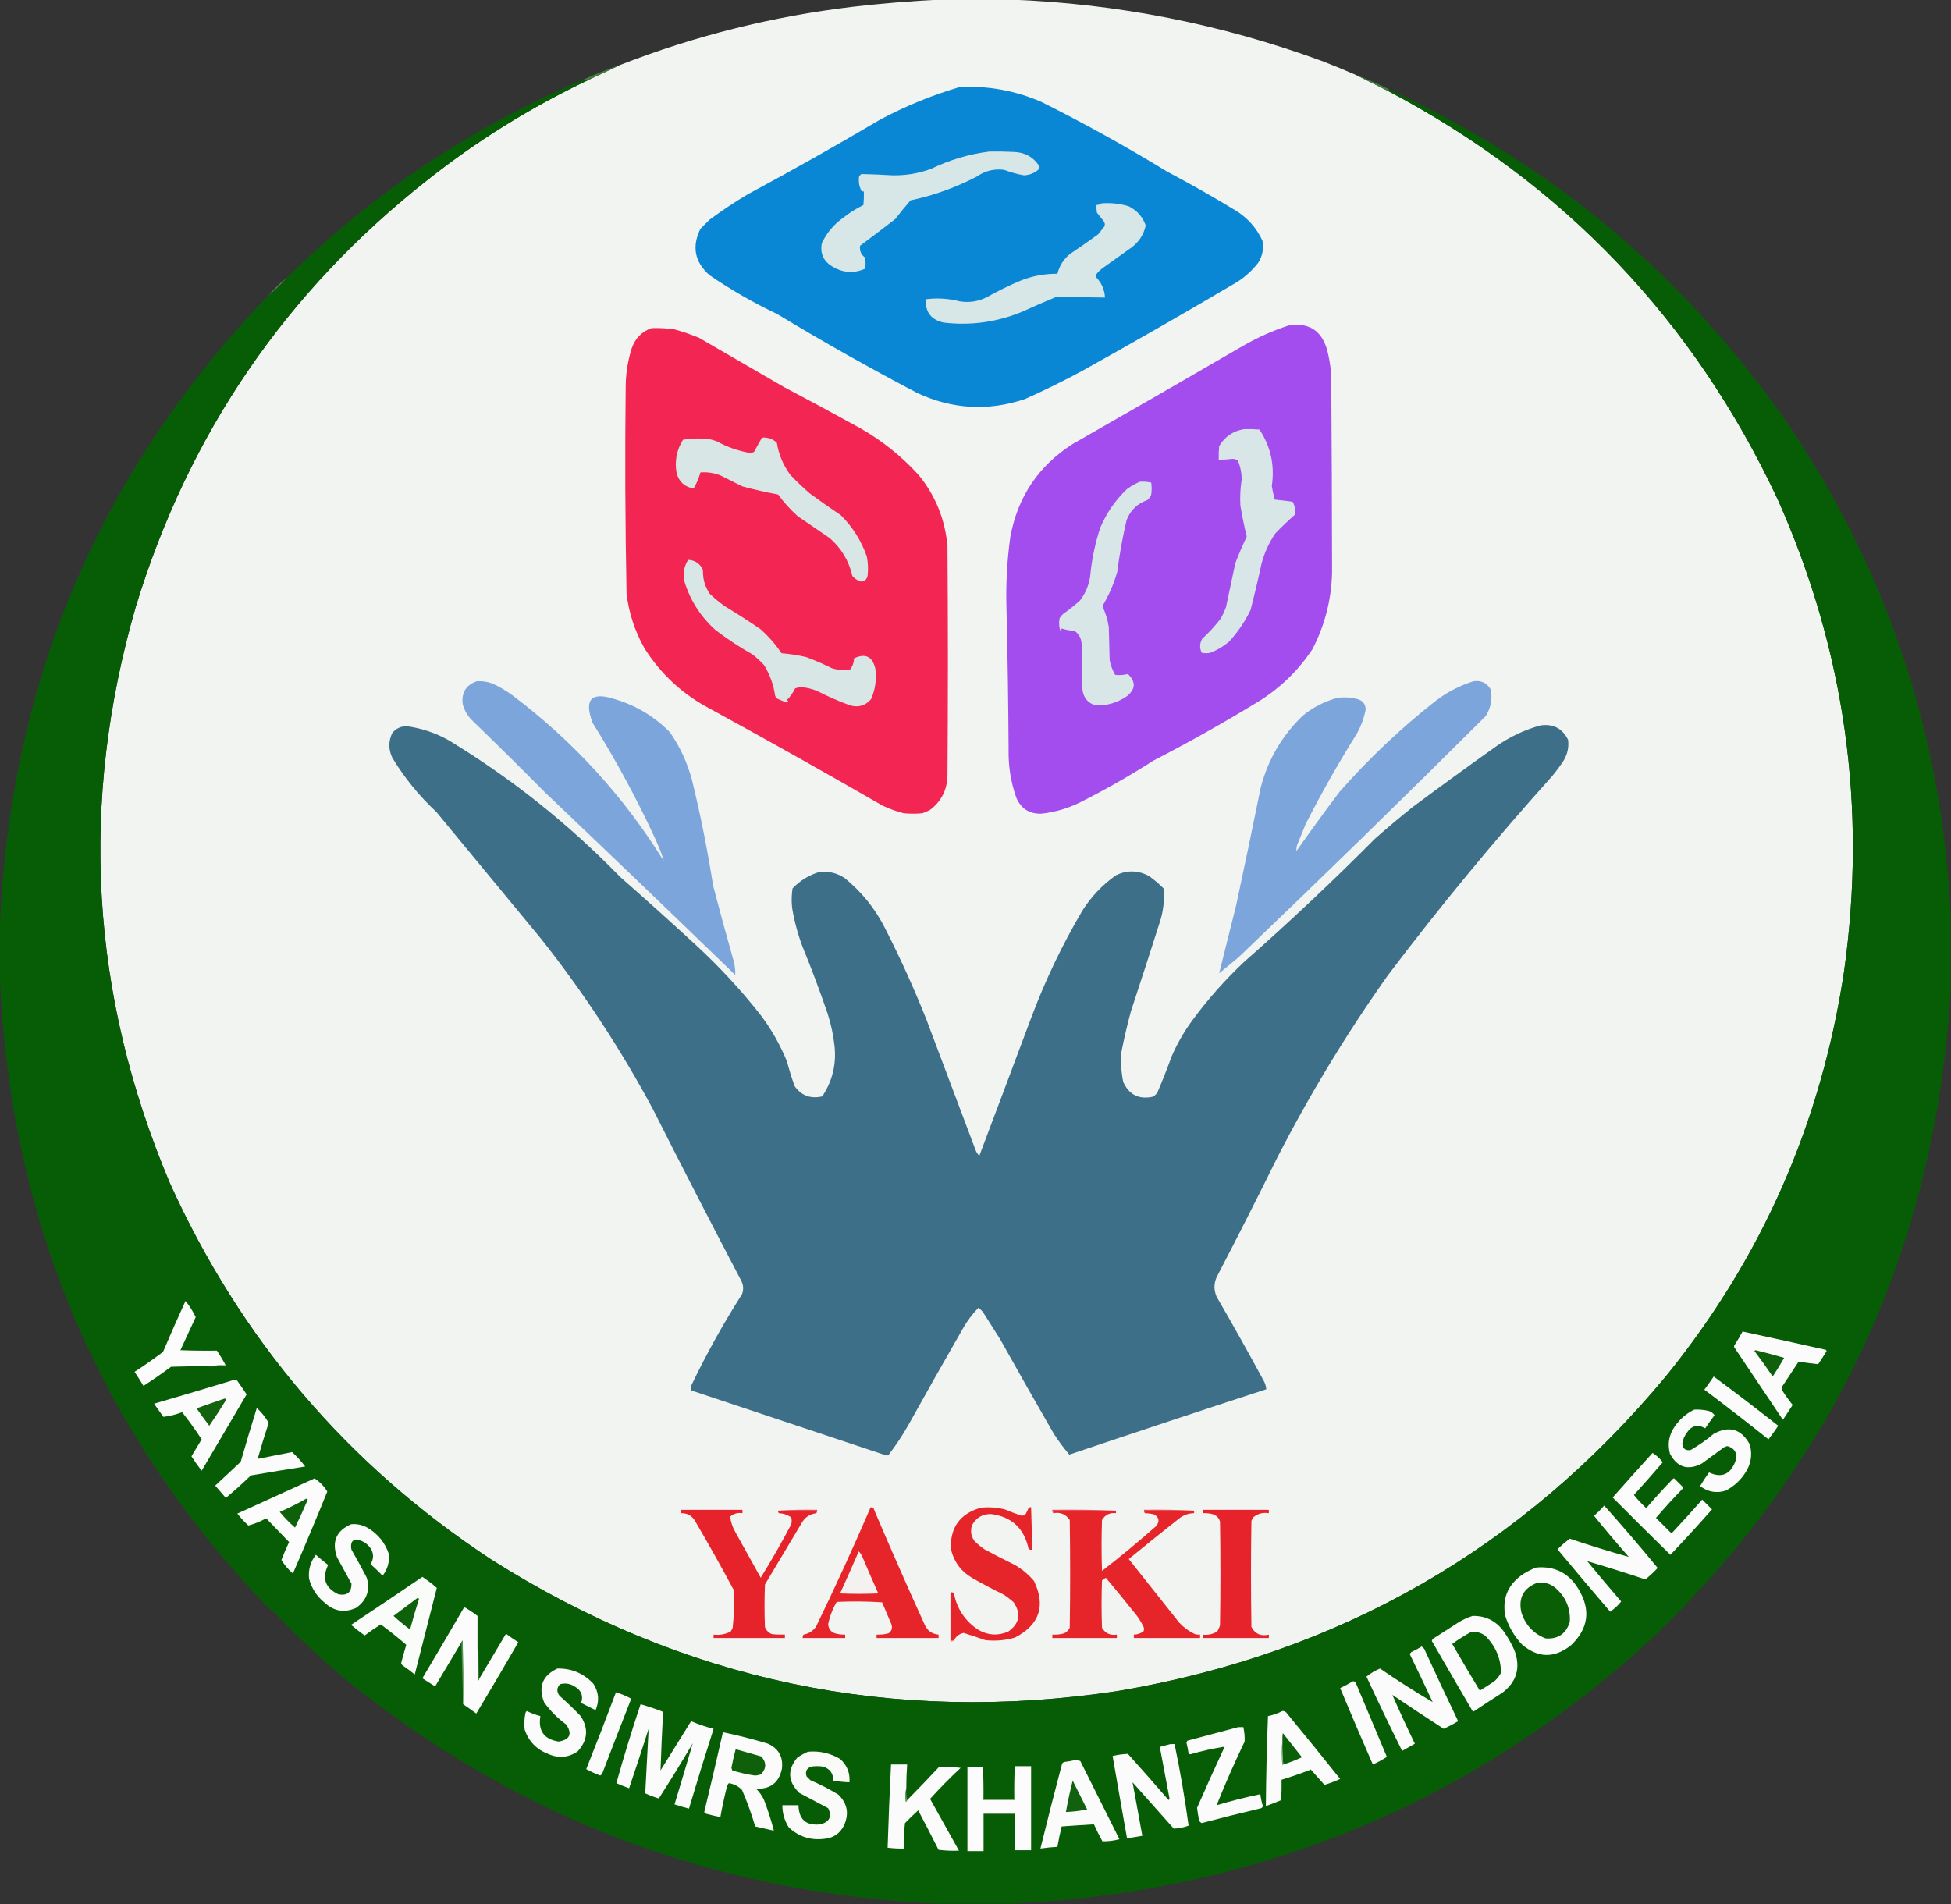 <?xml version="1.0" encoding="UTF-8"?>
<!DOCTYPE svg PUBLIC "-//W3C//DTD SVG 1.1//EN" "http://www.w3.org/Graphics/SVG/1.1/DTD/svg11.dtd">
<svg xmlns="http://www.w3.org/2000/svg" version="1.1" width="2298px" height="2243px" style="shape-rendering:geometricPrecision; text-rendering:geometricPrecision; image-rendering:optimizeQuality; fill-rule:evenodd; clip-rule:evenodd" xmlns:xlink="http://www.w3.org/1999/xlink">
<rect width="100%" height="100%" fill="#333333" stroke="none"/>
<g><path style="opacity:1" fill="#f2f4f2" d="M 1108.5,-0.5 C 1135.5,-0.5 1162.5,-0.5 1189.5,-0.5C 1315.88,4.209 1438.55,28.375 1557.5,72C 1571.05,77.233 1584.39,82.733 1597.5,88.5C 1610.13,94.814 1622.79,101.147 1635.5,107.5C 1842.04,216.547 1994.88,376.88 2094,588.5C 2173.2,766.232 2199.2,951.565 2172,1144.5C 2145.07,1323.15 2075.07,1482.15 1962,1621.5C 1793.35,1824.17 1578.18,1947.67 1316.5,1992C 1050.86,2032.01 804.857,1980.34 578.5,1837C 409.565,1725.73 283.398,1577.89 200,1393.5C 106.482,1171.92 93.149,945.582 160,714.5C 222.229,510.718 336.729,343.218 503.5,212C 561.86,165.797 624.86,126.63 692.5,94.5C 705.231,88.466 717.898,82.466 730.5,76.5C 818.781,42.096 910.115,19.263 1004.5,8C 1039.23,3.974 1073.89,1.14 1108.5,-0.5 Z"/></g>
<g><path style="opacity:1" fill="#437e3e" d="M 730.5,76.5 C 717.898,82.466 705.231,88.466 692.5,94.5C 690.374,93.897 688.041,93.897 685.5,94.5C 700.105,87.704 715.105,81.704 730.5,76.5 Z"/></g>
<g><path style="opacity:1" fill="#075d05" d="M 692.5,94.5 C 624.86,126.63 561.86,165.797 503.5,212C 336.729,343.218 222.229,510.718 160,714.5C 93.149,945.582 106.482,1171.92 200,1393.5C 283.398,1577.89 409.565,1725.73 578.5,1837C 804.857,1980.34 1050.86,2032.01 1316.5,1992C 1578.18,1947.67 1793.35,1824.17 1962,1621.5C 2075.07,1482.15 2145.07,1323.15 2172,1144.5C 2199.2,951.565 2173.2,766.232 2094,588.5C 1994.88,376.88 1842.04,216.547 1635.5,107.5C 1635.33,106.508 1635.66,105.842 1636.5,105.5C 1827.61,193.422 1983.44,323.756 2104,496.5C 2222.29,670.838 2286.79,863.504 2297.5,1074.5C 2297.5,1105.5 2297.5,1136.5 2297.5,1167.5C 2279.53,1469.48 2161.53,1724.32 1943.5,1932C 1749.08,2110.02 1519.74,2212.02 1255.5,2238C 1234.36,2239.72 1213.36,2241.22 1192.5,2242.5C 1163.5,2242.5 1134.5,2242.5 1105.5,2242.5C 842.27,2230.62 608.936,2142.12 405.5,1977C 382.704,1957.7 360.704,1937.54 339.5,1916.5C 331.779,1907.78 323.446,1899.78 314.5,1892.5C 114.182,1682.75 9.182,1432.08 -0.5,1140.5C -0.5,1127.5 -0.5,1114.5 -0.5,1101.5C 9.227,808.838 114.893,557.504 316.5,347.5C 324.111,341.557 331.111,334.891 337.5,327.5C 438.463,227.972 554.463,150.306 685.5,94.5C 688.041,93.897 690.374,93.897 692.5,94.5 Z"/></g>
<g><path style="opacity:1" fill="#0987d5" d="M 1130.5,102.5 C 1163.9,100.9 1195.9,106.733 1226.5,120C 1277.12,145.304 1326.45,172.637 1374.5,202C 1401.99,216.574 1428.99,231.907 1455.5,248C 1469.57,256.731 1480.07,268.565 1487,283.5C 1488.72,292.838 1487.05,301.504 1482,309.5C 1475.09,318.417 1466.92,325.917 1457.5,332C 1396.99,367.758 1335.99,402.758 1274.5,437C 1252.57,448.8 1230.23,459.8 1207.5,470C 1164.26,484.547 1121.93,482.214 1080.5,463C 1024.48,433.602 969.475,402.602 915.5,370C 887.528,356.689 860.861,341.355 835.5,324C 818.206,308.566 814.706,290.4 825,269.5C 828.5,266 832,262.5 835.5,259C 849.984,248.256 864.984,238.256 880.5,229C 933.148,200.68 985.148,171.346 1036.5,141C 1066.67,124.898 1098.01,112.065 1130.5,102.5 Z"/></g>
<g><path style="opacity:1" fill="#417e3c" d="M 1597.5,88.5 C 1610.91,93.374 1623.91,99.041 1636.5,105.5C 1635.66,105.842 1635.33,106.508 1635.5,107.5C 1622.79,101.147 1610.13,94.814 1597.5,88.5 Z"/></g>
<g><path style="opacity:1" fill="#d7e7e7" d="M 1165.5,178.5 C 1175.17,178.334 1184.84,178.5 1194.5,179C 1207.31,179.483 1217.15,184.983 1224,195.5C 1224.78,196.944 1224.61,198.277 1223.5,199.5C 1218.5,203.914 1212.67,206.248 1206,206.5C 1197.98,205.079 1190.15,202.912 1182.5,200C 1170.73,198.609 1160.06,201.276 1150.5,208C 1125.78,220.906 1099.78,230.24 1072.5,236C 1066.26,243.15 1060.26,250.483 1054.5,258C 1040.76,268.621 1026.92,279.121 1013,289.5C 1012.3,295.414 1014.3,300.08 1019,303.5C 1019.67,307.833 1019.67,312.167 1019,316.5C 1005.79,322.353 992.954,321.519 980.5,314C 969.945,307.725 965.779,298.558 968,286.5C 973.587,274.575 981.754,264.741 992.5,257C 1000.08,250.959 1008.24,245.792 1017,241.5C 1017.5,236.177 1017.67,230.844 1017.5,225.5C 1016.32,225.719 1015.32,225.386 1014.5,224.5C 1011.83,219.104 1010.99,213.437 1012,207.5C 1012.83,206.667 1013.67,205.833 1014.5,205C 1026.49,205.239 1038.49,205.739 1050.5,206.5C 1066.33,206.899 1081.67,204.399 1096.5,199C 1118.51,188.312 1141.51,181.478 1165.5,178.5 Z"/></g>
<g><path style="opacity:1" fill="#d7e7e7" d="M 1297.5,239.5 C 1308.42,238.692 1319.08,239.859 1329.5,243C 1339.22,247.883 1345.89,255.383 1349.5,265.5C 1347.28,275.9 1341.95,284.4 1333.5,291C 1321.83,299.333 1310.17,307.667 1298.5,316C 1295.62,318.175 1293.12,320.675 1291,323.5C 1290.33,324.5 1290.33,325.5 1291,326.5C 1297.52,333.196 1301.02,341.196 1301.5,350.5C 1282.16,350.086 1262.83,349.919 1243.5,350C 1230.38,355.392 1217.38,361.058 1204.5,367C 1174.63,379.442 1143.63,383.775 1111.5,380C 1096.69,376.699 1089.69,367.532 1090.5,352.5C 1103.98,350.753 1117.31,351.586 1130.5,355C 1141.74,356.786 1152.4,355.119 1162.5,350C 1175.77,342.533 1189.43,335.866 1203.5,330C 1217.04,324.859 1231.04,322.359 1245.5,322.5C 1247.83,313.023 1252.83,305.19 1260.5,299C 1271.67,291.58 1282.67,283.913 1293.5,276C 1296,272.833 1298.5,269.667 1301,266.5C 1301.63,264.365 1301.3,262.365 1300,260.5C 1297.33,257.167 1294.67,253.833 1292,250.5C 1291.5,247.518 1291.34,244.518 1291.5,241.5C 1293.79,241.405 1295.79,240.738 1297.5,239.5 Z"/></g>
<g><path style="opacity:0.867" fill="#62865f" d="M 337.5,327.5 C 331.111,334.891 324.111,341.557 316.5,347.5C 322.889,340.109 329.889,333.443 337.5,327.5 Z"/></g>
<g><path style="opacity:1" fill="#a34def" d="M 1517.5,383.5 C 1541.04,379.51 1556.21,388.843 1563,411.5C 1565.57,421.354 1567.24,431.354 1568,441.5C 1568.56,519.169 1568.89,596.835 1569,674.5C 1568.22,706.306 1560.55,736.306 1546,764.5C 1529.79,789.045 1509.29,809.212 1484.5,825C 1443.47,850.186 1401.47,873.853 1358.5,896C 1330.14,914.185 1300.81,930.852 1270.5,946C 1256.5,952.666 1241.83,956.833 1226.5,958.5C 1212.37,958.853 1202.54,952.52 1197,939.5C 1190.54,921.063 1187.54,902.063 1188,882.5C 1187.67,827.323 1186.84,772.157 1185.5,717C 1184.63,688.699 1186.13,660.532 1190,632.5C 1198.72,585.184 1223.22,548.684 1263.5,523C 1331.33,484.253 1399,445.253 1466.5,406C 1482.88,396.804 1499.88,389.304 1517.5,383.5 Z"/></g>
<g><path style="opacity:1" fill="#f32553" d="M 767.5,386.5 C 776.552,386.193 785.552,386.693 794.5,388C 804.38,390.738 814.047,394.071 823.5,398C 856.833,417.333 890.167,436.667 923.5,456C 953.326,471.746 982.993,487.746 1012.5,504C 1038.6,518.76 1061.77,537.26 1082,559.5C 1101.91,583.885 1113.25,611.885 1116,643.5C 1116.67,733.5 1116.67,823.5 1116,913.5C 1115.63,930.418 1108.79,943.918 1095.5,954C 1092.58,955.528 1089.58,956.861 1086.5,958C 1079.17,958.667 1071.83,958.667 1064.5,958C 1055.87,955.791 1047.54,952.791 1039.5,949C 972.319,910.24 904.652,872.24 836.5,835C 804.296,818.131 778.463,794.298 759,763.5C 747.792,743.543 740.792,722.21 738,699.5C 736.38,617.513 736.046,535.513 737,453.5C 737.293,438.822 739.626,424.489 744,410.5C 748.044,398.624 755.877,390.624 767.5,386.5 Z"/></g>
<g><path style="opacity:1" fill="#d8e6e8" d="M 1465.5,505.5 C 1471.51,505.334 1477.51,505.501 1483.5,506C 1496.78,526.14 1501.61,548.307 1498,572.5C 1498.85,577.941 1500.02,583.274 1501.5,588.5C 1508.51,589.192 1515.51,590.025 1522.5,591C 1525.27,595.817 1526.1,600.984 1525,606.5C 1517.03,613.469 1509.36,620.802 1502,628.5C 1494.78,639.27 1489.45,650.937 1486,663.5C 1482.03,681.932 1477.7,700.266 1473,718.5C 1466.36,732.299 1457.86,744.799 1447.5,756C 1440.93,761.561 1433.6,765.894 1425.5,769C 1422.17,769.667 1418.83,769.667 1415.5,769C 1412.81,763.516 1412.98,758.016 1416,752.5C 1424.07,745.1 1431.4,737.1 1438,728.5C 1440.27,724.286 1442.27,719.953 1444,715.5C 1447.66,698.195 1451.33,680.862 1455,663.5C 1459.12,652.766 1463.62,642.266 1468.5,632C 1465.52,619.944 1463.02,607.777 1461,595.5C 1460.44,585.284 1460.94,575.118 1462.5,565C 1462.54,557.195 1461.04,549.695 1458,542.5C 1456.3,541.267 1454.3,540.6 1452,540.5C 1446.52,541.165 1441.02,541.498 1435.5,541.5C 1435.33,536.156 1435.5,530.823 1436,525.5C 1442.76,514.232 1452.59,507.565 1465.5,505.5 Z"/></g>
<g><path style="opacity:1" fill="#d9e6e6" d="M 897.5,515.5 C 904.252,514.976 910.085,516.976 915,521.5C 917.224,535.515 922.558,548.182 931,559.5C 938.197,567.031 945.697,574.198 953.5,581C 965.658,589.913 977.992,598.579 990.5,607C 1004.33,620.821 1014.5,636.988 1021,655.5C 1022.41,662.785 1022.75,670.118 1022,677.5C 1021.21,682.634 1018.38,685.134 1013.5,685C 1009.73,683.698 1006.56,681.531 1004,678.5C 999.89,660.77 991.057,645.936 977.5,634C 964.833,625.333 952.167,616.667 939.5,608C 930.908,600.246 923.242,591.746 916.5,582.5C 902.364,579.906 888.364,576.74 874.5,573C 865.833,568.667 857.167,564.333 848.5,560C 840.822,557.024 832.989,555.857 825,556.5C 823.11,563.267 820.443,569.6 817,575.5C 806.537,573.704 799.871,567.704 797,557.5C 794.399,543.258 796.899,530.091 804.5,518C 814.092,516.413 823.758,516.08 833.5,517C 837.276,517.592 840.943,518.592 844.5,520C 856.602,526.636 869.435,531.136 883,533.5C 884.764,533.456 886.431,533.122 888,532.5C 891.191,526.779 894.358,521.112 897.5,515.5 Z"/></g>
<g><path style="opacity:1" fill="#d8e6e8" d="M 1342.5,567.5 C 1347.1,567.2 1351.6,567.533 1356,568.5C 1356.67,573.167 1356.67,577.833 1356,582.5C 1355.12,585.102 1353.62,587.269 1351.5,589C 1339.73,593.102 1331.56,600.936 1327,612.5C 1322.27,632.628 1318.61,652.962 1316,673.5C 1311.94,687.787 1306.11,701.287 1298.5,714C 1302.13,721.834 1304.63,730.001 1306,738.5C 1306.33,751.5 1306.67,764.5 1307,777.5C 1308.18,783.746 1310.35,789.579 1313.5,795C 1318.64,795.537 1323.64,795.204 1328.5,794C 1338,803.016 1337.67,811.683 1327.5,820C 1316.33,827.724 1304,831.39 1290.5,831C 1281.37,828.2 1276.2,822.034 1275,812.5C 1274.67,794.5 1274.33,776.5 1274,758.5C 1273.61,751.888 1270.78,746.722 1265.5,743C 1260.53,742.854 1255.7,742.021 1251,740.5C 1249.28,740.611 1249.11,741.111 1250.5,742C 1249.83,742.667 1249.17,742.667 1248.5,742C 1247.37,737.587 1247.2,733.087 1248,728.5C 1249.12,726.376 1250.62,724.543 1252.5,723C 1259.27,718.194 1265.77,713.028 1272,707.5C 1278.32,699.232 1282.32,689.899 1284,679.5C 1285.78,659.693 1289.78,640.36 1296,621.5C 1303.38,604.129 1313.88,588.962 1327.5,576C 1332.27,572.619 1337.27,569.786 1342.5,567.5 Z"/></g>
<g><path style="opacity:1" fill="#d9e6e6" d="M 810.5,659.5 C 818.831,659.912 824.665,663.912 828,671.5C 827.65,681.779 830.316,691.113 836,699.5C 841.542,704.711 847.375,709.544 853.5,714C 867.769,722.606 881.769,731.606 895.5,741C 905.137,749.463 913.47,758.963 920.5,769.5C 930.276,770.301 939.943,771.801 949.5,774C 959.764,777.8 969.764,782.134 979.5,787C 986.724,789.364 994.058,789.864 1001.5,788.5C 1004.29,784.643 1005.79,780.309 1006,775.5C 1019.21,769.27 1027.54,773.27 1031,787.5C 1032.71,800.008 1031.05,812.008 1026,823.5C 1019.59,831.16 1011.42,833.66 1001.5,831C 988.169,826.111 975.169,820.445 962.5,814C 956.712,811.569 950.712,810.069 944.5,809.5C 941.705,809.453 939.039,809.953 936.5,811C 933.972,816.202 930.639,820.869 926.5,825C 929.028,825.669 929.028,826.502 926.5,827.5C 922.774,826.152 919.108,824.652 915.5,823C 914.299,822.097 913.465,820.931 913,819.5C 911.108,806.584 906.774,794.584 900,783.5C 895.801,778.966 891.301,774.799 886.5,771C 871.148,762.327 856.481,752.661 842.5,742C 825.034,726.2 812.867,707.033 806,684.5C 804.241,675.492 805.741,667.158 810.5,659.5 Z"/></g>
<g><path style="opacity:1" fill="#7ca5dc" d="M 561.5,802.5 C 567.678,802.107 573.678,802.94 579.5,805C 587.999,808.836 595.999,813.503 603.5,819C 675.345,873.166 734.845,938.333 782,1014.5C 779.29,1005.72 775.957,997.055 772,988.5C 750.145,941.111 725.478,895.444 698,851.5C 687.482,823.35 696.649,814.183 725.5,824C 749.986,831.511 771.152,844.345 789,862.5C 800.883,879.603 809.549,898.269 815,918.5C 825.07,959.786 833.403,1001.45 840,1043.5C 847.684,1072.9 855.684,1102.23 864,1131.5C 865.587,1137.09 866.254,1142.76 866,1148.5C 791.47,1076.3 716.637,1004.47 641.5,933C 613.305,904.472 584.805,876.305 556,848.5C 550.672,843.162 547.005,836.828 545,829.5C 543.327,816.026 548.827,807.026 561.5,802.5 Z"/></g>
<g><path style="opacity:1" fill="#7ca5dc" d="M 1735.5,802.5 C 1744.72,801.193 1751.55,804.526 1756,812.5C 1757.97,823.616 1755.97,833.949 1750,843.5C 1653.75,939.421 1556.58,1034.25 1458.5,1128C 1451,1134.17 1443.5,1140.33 1436,1146.5C 1442.64,1119.93 1449.31,1093.26 1456,1066.5C 1465.92,1020.25 1475.58,973.914 1485,927.5C 1493.62,894.584 1510.12,866.417 1534.5,843C 1546.64,833.094 1560.31,826.094 1575.5,822C 1584.01,820.886 1592.34,821.552 1600.5,824C 1605.93,826.189 1608.59,830.189 1608.5,836C 1606.57,846.031 1603.07,855.531 1598,864.5C 1576.48,898.86 1556.48,934.193 1538,970.5C 1535,977.833 1532,985.167 1529,992.5C 1527.47,995.72 1526.81,999.053 1527,1002.5C 1543.61,978.886 1560.61,955.553 1578,932.5C 1612.37,893.455 1649.87,857.955 1690.5,826C 1704.15,815.507 1719.15,807.674 1735.5,802.5 Z"/></g>
<g><path style="opacity:1" fill="#3d6f88" d="M 1814.5,854.5 C 1829.52,852.427 1840.36,858.093 1847,871.5C 1848.05,880.036 1846.38,888.036 1842,895.5C 1837.72,902.115 1833.05,908.448 1828,914.5C 1760.27,989.879 1695.94,1067.88 1635,1148.5C 1586.31,1217.17 1542.64,1289.17 1504,1364.5C 1480.83,1411.51 1457.16,1458.18 1433,1504.5C 1429.67,1512.17 1429.67,1519.83 1433,1527.5C 1452.17,1560.51 1470.84,1593.84 1489,1627.5C 1490.43,1630.35 1491.26,1633.35 1491.5,1636.5C 1414.07,1661.75 1336.74,1687.42 1259.5,1713.5C 1252.79,1705.61 1246.62,1697.28 1241,1688.5C 1219.75,1651.66 1198.75,1614.66 1178,1577.5C 1171.67,1567.5 1165.33,1557.5 1159,1547.5C 1157.29,1544.74 1155.12,1542.41 1152.5,1540.5C 1145.74,1547.43 1139.91,1555.1 1135,1563.5C 1113.08,1601.67 1091.41,1640 1070,1678.5C 1062.95,1690.88 1055.12,1702.71 1046.5,1714C 1045.17,1714.67 1043.83,1714.67 1042.5,1714C 966.5,1688.67 890.5,1663.33 814.5,1638C 813.402,1635.5 813.568,1633 815,1630.5C 832.629,1593.91 852.296,1558.58 874,1524.5C 876.033,1519.05 875.7,1513.72 873,1508.5C 837.823,1441.48 803.156,1374.15 769,1306.5C 730.897,1235.44 686.897,1168.44 637,1105.5C 596,1055.83 555,1006.17 514,956.5C 493.636,937.486 476.303,916.152 462,892.5C 457.465,882.753 457.465,873.087 462,863.5C 466.522,857.989 472.356,855.323 479.5,855.5C 496.839,857.891 513.173,863.391 528.5,872C 602.463,916.921 669.796,970.587 730.5,1033C 760.798,1059.63 790.798,1086.63 820.5,1114C 847.539,1139.03 872.373,1165.86 895,1194.5C 908.131,1211.66 918.798,1230.33 927,1250.5C 929.534,1260.3 932.534,1269.97 936,1279.5C 944.053,1290.69 954.886,1294.69 968.5,1291.5C 980.371,1273.64 985.205,1253.97 983,1232.5C 981.6,1219.57 978.933,1206.9 975,1194.5C 965.786,1167.52 955.786,1140.86 945,1114.5C 939.566,1099.87 935.566,1084.87 933,1069.5C 932.169,1061.81 932.335,1054.15 933.5,1046.5C 942.442,1037.19 953.109,1030.69 965.5,1027C 975.976,1026.04 985.643,1028.37 994.5,1034C 1015.07,1050.63 1031.23,1070.8 1043,1094.5C 1060.64,1129.12 1076.64,1164.45 1091,1200.5C 1110.33,1251.83 1129.67,1303.17 1149,1354.5C 1150.02,1357.21 1151.52,1359.54 1153.5,1361.5C 1173.76,1307.88 1193.93,1254.22 1214,1200.5C 1230.59,1155.98 1250.93,1113.31 1275,1072.5C 1285.47,1056.03 1298.63,1042.2 1314.5,1031C 1327.69,1024.73 1340.69,1025.06 1353.5,1032C 1359.54,1036.36 1365.21,1041.19 1370.5,1046.5C 1371.8,1060.11 1370.3,1073.45 1366,1086.5C 1354.87,1121.55 1343.54,1156.55 1332,1191.5C 1327.8,1207.04 1324.13,1222.71 1321,1238.5C 1319.89,1250.62 1320.56,1262.62 1323,1274.5C 1329.83,1289.5 1341.33,1295.33 1357.5,1292C 1359.62,1290.88 1361.46,1289.38 1363,1287.5C 1369.06,1273.33 1374.73,1258.99 1380,1244.5C 1386.48,1229.52 1394.48,1215.52 1404,1202.5C 1422.27,1177.55 1442.77,1154.38 1465.5,1133C 1518.34,1086.5 1569.68,1038.16 1619.5,988C 1633.87,975.291 1648.54,962.957 1663.5,951C 1696.22,926.613 1729.22,902.613 1762.5,879C 1778.5,867.833 1795.83,859.666 1814.5,854.5 Z"/></g>
<g><path style="opacity:1" fill="#fbfcfb" d="M 265.5,1607.5 C 258.167,1608.17 250.833,1608.83 243.5,1609.5C 229.496,1609.33 215.496,1609.5 201.5,1610C 190.928,1617.87 180.095,1625.37 169,1632.5C 165.625,1626.92 162.125,1621.42 158.5,1616C 169.929,1608.54 181.096,1600.7 192,1592.5C 200.563,1572.37 209.397,1552.37 218.5,1532.5C 223.236,1538.29 227.236,1544.62 230.5,1551.5C 224.5,1564.5 218.5,1577.5 212.5,1590.5C 226.821,1591.03 241.154,1591.2 255.5,1591C 259.059,1596.39 262.392,1601.89 265.5,1607.5 Z"/></g>
<g><path style="opacity:1" fill="#fafbfa" d="M 2052.5,1568.5 C 2085.18,1575.56 2117.85,1582.73 2150.5,1590C 2150.96,1590.41 2151.29,1590.91 2151.5,1591.5C 2148.29,1596.75 2144.96,1601.92 2141.5,1607C 2133.8,1606.16 2126.13,1605.16 2118.5,1604C 2112,1613.83 2105.5,1623.67 2099,1633.5C 2098.33,1634.83 2098.33,1636.17 2099,1637.5C 2102.8,1643.6 2106.97,1649.43 2111.5,1655C 2107.67,1660.83 2103.83,1666.67 2100,1672.5C 2081,1644.17 2062,1615.83 2043,1587.5C 2042.33,1586.5 2042.33,1585.5 2043,1584.5C 2046.44,1579.28 2049.61,1573.94 2052.5,1568.5 Z"/></g>
<g><path style="opacity:1" fill="#0e600b" d="M 2066.5,1591.5 C 2066.74,1590.9 2067.24,1590.57 2068,1590.5C 2079.24,1593.27 2090.41,1596.27 2101.5,1599.5C 2097.2,1606.97 2092.7,1614.3 2088,1621.5C 2081.06,1611.26 2073.89,1601.26 2066.5,1591.5 Z"/></g>
<g><path style="opacity:1" fill="#acc9ab" d="M 265.5,1607.5 C 266.043,1607.56 266.376,1607.89 266.5,1608.5C 258.862,1609.5 251.196,1609.83 243.5,1609.5C 250.833,1608.83 258.167,1608.17 265.5,1607.5 Z"/></g>
<g><path style="opacity:1" fill="#fafbfa" d="M 2018.5,1621.5 C 2044.08,1640.4 2069.41,1659.73 2094.5,1679.5C 2090.86,1684.97 2087.03,1690.31 2083,1695.5C 2058.1,1675.64 2032.94,1656.14 2007.5,1637C 2011.3,1631.89 2014.97,1626.73 2018.5,1621.5 Z"/></g>
<g><path style="opacity:1" fill="#fafbfa" d="M 275.5,1625.5 C 276.978,1625.24 278.311,1625.57 279.5,1626.5C 283.167,1631.83 286.833,1637.17 290.5,1642.5C 272.833,1672.5 255.167,1702.5 237.5,1732.5C 233.254,1727.01 229.254,1721.34 225.5,1715.5C 229.5,1708.83 233.5,1702.17 237.5,1695.5C 230.311,1684.44 222.645,1673.78 214.5,1663.5C 207.328,1666.29 199.995,1668.12 192.5,1669C 188.71,1663.92 185.044,1658.75 181.5,1653.5C 212.995,1644.33 244.328,1635 275.5,1625.5 Z"/></g>
<g><path style="opacity:1" fill="#12620e" d="M 264.5,1647.5 C 266.028,1647.52 266.528,1648.18 266,1649.5C 259.735,1659.71 253.235,1669.71 246.5,1679.5C 241.378,1672.76 236.378,1665.92 231.5,1659C 242.527,1655.05 253.527,1651.21 264.5,1647.5 Z"/></g>
<g><path style="opacity:1" fill="#fafbfa" d="M 302.5,1658.5 C 307.993,1663.64 312.66,1669.48 316.5,1676C 311.857,1690.09 307.523,1704.26 303.5,1718.5C 316.989,1715.88 330.489,1713.21 344,1710.5C 349.624,1715.63 354.79,1721.3 359.5,1727.5C 338.144,1730.84 316.811,1734.34 295.5,1738C 285.965,1747.2 276.132,1756.04 266,1764.5C 261.833,1759.67 257.667,1754.83 253.5,1750C 263.521,1740.64 273.521,1731.31 283.5,1722C 289.608,1700.73 295.941,1679.56 302.5,1658.5 Z"/></g>
<g><path style="opacity:1" fill="#fafbfa" d="M 1995.5,1660.5 C 2001.24,1660.21 2006.91,1660.71 2012.5,1662C 2015.39,1662.94 2017.73,1664.61 2019.5,1667C 2015.72,1672.06 2012.05,1677.23 2008.5,1682.5C 1999.85,1677.47 1992.68,1679.14 1987,1687.5C 1984.07,1691.36 1982.24,1695.7 1981.5,1700.5C 1982.13,1706.63 1985.46,1709.13 1991.5,1708C 2001.05,1702.44 2010.05,1696.11 2018.5,1689C 2036.81,1679.07 2050.98,1683.24 2061,1701.5C 2064.23,1713.26 2062.56,1724.26 2056,1734.5C 2050.07,1743.77 2042.24,1750.93 2032.5,1756C 2021.5,1759.3 2011.5,1757.47 2002.5,1750.5C 2005.75,1745 2009.25,1739.66 2013,1734.5C 2027.72,1741.32 2038.05,1736.99 2044,1721.5C 2046.78,1712.4 2043.78,1706.4 2035,1703.5C 2033.37,1703.63 2031.87,1704.13 2030.5,1705C 2021.83,1711.33 2013.17,1717.67 2004.5,1724C 1988.16,1732.44 1975.66,1728.61 1967,1712.5C 1964.31,1702.75 1965.31,1693.42 1970,1684.5C 1976.15,1673.84 1984.65,1665.84 1995.5,1660.5 Z"/></g>
<g><path style="opacity:1" fill="#fbfcfb" d="M 1946.5,1711.5 C 1951.09,1714.41 1955.09,1718.08 1958.5,1722.5C 1947.34,1735.49 1936.01,1748.33 1924.5,1761C 1928.95,1766.46 1933.79,1771.62 1939,1776.5C 1949.13,1764.7 1959.63,1753.2 1970.5,1742C 1971.17,1741.33 1971.83,1741.33 1972.5,1742C 1975.67,1745.17 1978.83,1748.33 1982,1751.5C 1982.67,1752.17 1982.67,1752.83 1982,1753.5C 1971.13,1764.7 1960.63,1776.2 1950.5,1788C 1956.17,1793.67 1961.83,1799.33 1967.5,1805C 1968.64,1805.75 1969.64,1805.58 1970.5,1804.5C 1982.18,1791.98 1993.68,1779.32 2005,1766.5C 2008.83,1770.33 2012.67,1774.17 2016.5,1778C 2000.51,1796.16 1984.17,1813.99 1967.5,1831.5C 1944.68,1809.18 1922.01,1786.68 1899.5,1764C 1915.06,1746.37 1930.72,1728.87 1946.5,1711.5 Z"/></g>
<g><path style="opacity:1" fill="#fbfcfb" d="M 370.5,1741.5 C 376.659,1745.49 381.659,1750.66 385.5,1757C 372.414,1789.34 358.914,1821.51 345,1853.5C 339.529,1848.87 335.029,1843.54 331.5,1837.5C 334.222,1830.39 337.222,1823.39 340.5,1816.5C 331.472,1807.14 322.472,1797.81 313.5,1788.5C 306.736,1792.25 299.736,1795.08 292.5,1797C 287.799,1792.63 283.466,1787.97 279.5,1783C 309.924,1769.12 340.257,1755.28 370.5,1741.5 Z"/></g>
<g><path style="opacity:1" fill="#0f600b" d="M 360.5,1765.5 C 361.376,1765.37 362.043,1765.7 362.5,1766.5C 357.769,1777.63 352.769,1788.63 347.5,1799.5C 340.983,1793.82 334.983,1787.65 329.5,1781C 340.173,1776.33 350.506,1771.16 360.5,1765.5 Z"/></g>
<g><path style="opacity:1" fill="#fafbfa" d="M 1889.5,1773.5 C 1910.93,1797.44 1931.93,1821.94 1952.5,1847C 1947.95,1851.89 1943.11,1856.39 1938,1860.5C 1915.19,1852.89 1892.36,1845.73 1869.5,1839C 1882.65,1854.98 1895.98,1870.81 1909.5,1886.5C 1905.79,1891.21 1901.46,1895.21 1896.5,1898.5C 1875.68,1874.17 1855.01,1849.67 1834.5,1825C 1839.07,1820.47 1843.91,1816.31 1849,1812.5C 1872.07,1820.3 1895.24,1827.47 1918.5,1834C 1904.48,1818.11 1890.81,1801.94 1877.5,1785.5C 1881.83,1781.84 1885.83,1777.84 1889.5,1773.5 Z"/></g>
<g><path style="opacity:1" fill="#e6252b" d="M 1025.5,1775.5 C 1028.05,1775.56 1029.55,1776.89 1030,1779.5C 1049.12,1824.4 1068.78,1869.07 1089,1913.5C 1092.15,1920.82 1097.65,1924.82 1105.5,1925.5C 1105.5,1926.83 1105.5,1928.17 1105.5,1929.5C 1081.17,1929.5 1056.83,1929.5 1032.5,1929.5C 1032.5,1928.17 1032.5,1926.83 1032.5,1925.5C 1037.25,1925.73 1041.91,1925.23 1046.5,1924C 1050.21,1921.49 1051.38,1917.99 1050,1913.5C 1046.33,1904.83 1042.67,1896.17 1039,1887.5C 1021.24,1886.34 1003.41,1886.17 985.5,1887C 980.764,1895.14 977.431,1903.8 975.5,1913C 975.732,1918.47 978.398,1922.14 983.5,1924C 987.418,1925.16 991.418,1925.66 995.5,1925.5C 995.5,1926.83 995.5,1928.17 995.5,1929.5C 978.833,1929.5 962.167,1929.5 945.5,1929.5C 945.238,1928.02 945.571,1926.69 946.5,1925.5C 952.515,1924.41 957.348,1921.41 961,1916.5C 983.556,1870 1005.06,1823 1025.5,1775.5 Z"/></g>
<g><path style="opacity:1" fill="#e6252b" d="M 1123.5,1932.5 C 1122.5,1932.5 1121.5,1932.5 1120.5,1932.5C 1120.5,1913.83 1120.5,1895.17 1120.5,1876.5C 1121.5,1876.5 1122.5,1876.5 1123.5,1876.5C 1127.05,1895.11 1136.72,1909.61 1152.5,1920C 1163.86,1926.44 1175.53,1927.1 1187.5,1922C 1200.81,1912.62 1202.98,1901.12 1194,1887.5C 1190.12,1883.95 1185.95,1880.78 1181.5,1878C 1169.25,1872.07 1157.25,1865.74 1145.5,1859C 1131.99,1851.16 1123.49,1839.66 1120,1824.5C 1119.1,1799.06 1130.93,1782.9 1155.5,1776C 1164.95,1775.04 1174.29,1775.71 1183.5,1778C 1190.08,1780.79 1196.74,1783.29 1203.5,1785.5C 1204.89,1785.38 1206.23,1785.05 1207.5,1784.5C 1209.02,1781.96 1210.35,1779.29 1211.5,1776.5C 1212.32,1775.61 1213.32,1775.28 1214.5,1775.5C 1215.12,1792.16 1215.46,1808.83 1215.5,1825.5C 1214.02,1825.76 1212.69,1825.43 1211.5,1824.5C 1206.36,1800.36 1191.7,1786.69 1167.5,1783.5C 1157.32,1783.33 1149.82,1787.67 1145,1796.5C 1142.65,1803.36 1143.65,1809.69 1148,1815.5C 1151.56,1819.02 1155.39,1822.19 1159.5,1825C 1171.01,1831.26 1182.68,1837.26 1194.5,1843C 1203.55,1848.05 1211.38,1854.55 1218,1862.5C 1231.9,1891.79 1224.4,1913.96 1195.5,1929C 1184.07,1932.35 1172.4,1933.35 1160.5,1932C 1152.05,1929.03 1143.55,1926.19 1135,1923.5C 1129.69,1924.73 1125.85,1927.73 1123.5,1932.5 Z"/></g>
<g><path style="opacity:1" fill="#e94a4f" d="M 916.5,1779.5 C 931.658,1778.5 946.991,1778.17 962.5,1778.5C 962.768,1780.1 962.434,1781.43 961.5,1782.5C 961.5,1781.5 961.5,1780.5 961.5,1779.5C 946.5,1779.5 931.5,1779.5 916.5,1779.5 Z"/></g>
<g><path style="opacity:1" fill="#e9464d" d="M 1314.5,1779.5 C 1289.83,1779.5 1265.17,1779.5 1240.5,1779.5C 1240.5,1780.5 1240.5,1781.5 1240.5,1782.5C 1239.57,1781.43 1239.23,1780.1 1239.5,1778.5C 1264.67,1778.17 1289.67,1778.5 1314.5,1779.5 Z"/></g>
<g><path style="opacity:1" fill="#e9484e" d="M 1406.5,1779.5 C 1387.17,1779.5 1367.83,1779.5 1348.5,1779.5C 1348.5,1780.5 1348.5,1781.5 1348.5,1782.5C 1347.57,1781.43 1347.23,1780.1 1347.5,1778.5C 1367.34,1778.17 1387.01,1778.5 1406.5,1779.5 Z"/></g>
<g><path style="opacity:1" fill="#e6232a" d="M 916.5,1779.5 C 931.5,1779.5 946.5,1779.5 961.5,1779.5C 961.5,1780.5 961.5,1781.5 961.5,1782.5C 953.647,1783.51 947.814,1787.51 944,1794.5C 929.667,1818.5 915.333,1842.5 901,1866.5C 900.333,1883.17 900.333,1899.83 901,1916.5C 902.5,1920.67 905.333,1923.5 909.5,1925C 914.489,1925.5 919.489,1925.67 924.5,1925.5C 924.5,1926.83 924.5,1928.17 924.5,1929.5C 896.5,1929.5 868.5,1929.5 840.5,1929.5C 840.5,1928.17 840.5,1926.83 840.5,1925.5C 847.582,1926.36 854.249,1925.19 860.5,1922C 861.46,1920.58 862.293,1919.08 863,1917.5C 864.617,1902.57 864.951,1887.57 864,1872.5C 849.173,1844.84 833.84,1817.51 818,1790.5C 814.301,1785.07 809.135,1782.4 802.5,1782.5C 802.5,1781.17 802.5,1779.83 802.5,1778.5C 826.5,1778.5 850.5,1778.5 874.5,1778.5C 874.5,1779.83 874.5,1781.17 874.5,1782.5C 868.961,1781.64 864.128,1782.97 860,1786.5C 860.77,1792.81 862.77,1798.81 866,1804.5C 876,1822.5 886,1840.5 896,1858.5C 908.773,1837.96 920.773,1816.96 932,1795.5C 932.667,1792.83 932.667,1790.17 932,1787.5C 927.691,1784.43 922.858,1782.76 917.5,1782.5C 916.614,1781.68 916.281,1780.68 916.5,1779.5 Z"/></g>
<g><path style="opacity:1" fill="#e6252b" d="M 1314.5,1779.5 C 1314.5,1780.5 1314.5,1781.5 1314.5,1782.5C 1307.21,1781.64 1301.71,1784.31 1298,1790.5C 1297.33,1810.5 1297.33,1830.5 1298,1850.5C 1319.89,1833.55 1341.22,1815.88 1362,1797.5C 1366.04,1791.92 1365.21,1787.42 1359.5,1784C 1355.89,1783.06 1352.22,1782.56 1348.5,1782.5C 1348.5,1781.5 1348.5,1780.5 1348.5,1779.5C 1367.83,1779.5 1387.17,1779.5 1406.5,1779.5C 1406.5,1780.5 1406.5,1781.5 1406.5,1782.5C 1399.72,1782.59 1393.72,1784.76 1388.5,1789C 1368.69,1804.64 1349.02,1820.48 1329.5,1836.5C 1349.33,1861.5 1369.17,1886.5 1389,1911.5C 1394.33,1917.16 1400.49,1921.66 1407.5,1925C 1409.47,1925.5 1411.47,1925.66 1413.5,1925.5C 1413.5,1926.83 1413.5,1928.17 1413.5,1929.5C 1387.5,1929.5 1361.5,1929.5 1335.5,1929.5C 1335.5,1928.17 1335.5,1926.83 1335.5,1925.5C 1339.82,1925.46 1343.66,1924.13 1347,1921.5C 1347.67,1919.83 1347.67,1918.17 1347,1916.5C 1344.08,1910.32 1340.41,1904.66 1336,1899.5C 1324.99,1885.66 1313.83,1872 1302.5,1858.5C 1301.09,1859.62 1299.59,1860.62 1298,1861.5C 1297.33,1880.17 1297.33,1898.83 1298,1917.5C 1301.98,1924.07 1307.81,1926.74 1315.5,1925.5C 1315.5,1926.83 1315.5,1928.17 1315.5,1929.5C 1290.17,1929.5 1264.83,1929.5 1239.5,1929.5C 1239.5,1928.17 1239.5,1926.83 1239.5,1925.5C 1244.27,1925.81 1248.93,1925.31 1253.5,1924C 1256.33,1922.5 1258.5,1920.33 1260,1917.5C 1260.67,1875.17 1260.67,1832.83 1260,1790.5C 1255.35,1783.66 1248.85,1781 1240.5,1782.5C 1240.5,1781.5 1240.5,1780.5 1240.5,1779.5C 1265.17,1779.5 1289.83,1779.5 1314.5,1779.5 Z"/></g>
<g><path style="opacity:1" fill="#e6222a" d="M 1416.5,1778.5 C 1442.5,1778.5 1468.5,1778.5 1494.5,1778.5C 1494.5,1779.83 1494.5,1781.17 1494.5,1782.5C 1487.47,1781.35 1481.3,1783.02 1476,1787.5C 1475.33,1788.83 1474.67,1790.17 1474,1791.5C 1473.33,1833.17 1473.33,1874.83 1474,1916.5C 1478.34,1924.75 1485.18,1927.75 1494.5,1925.5C 1494.5,1926.83 1494.5,1928.17 1494.5,1929.5C 1468.5,1929.5 1442.5,1929.5 1416.5,1929.5C 1416.5,1928.17 1416.5,1926.83 1416.5,1925.5C 1422.6,1926.27 1428.27,1925.1 1433.5,1922C 1435.07,1919.7 1436.24,1917.2 1437,1914.5C 1437.67,1873.83 1437.67,1833.17 1437,1792.5C 1435.93,1788.43 1433.43,1785.59 1429.5,1784C 1425.27,1782.71 1420.94,1782.21 1416.5,1782.5C 1416.5,1781.17 1416.5,1779.83 1416.5,1778.5 Z"/></g>
<g><path style="opacity:1" fill="#fafbfa" d="M 413.5,1795.5 C 420.655,1794.83 427.322,1796.33 433.5,1800C 445.398,1807.22 453.564,1817.39 458,1830.5C 458.891,1839.49 456.724,1847.66 451.5,1855C 450.833,1855.67 450.167,1855.67 449.5,1855C 445.292,1850.62 440.959,1846.46 436.5,1842.5C 440.163,1836.55 440.33,1830.55 437,1824.5C 432.887,1818.38 427.221,1814.71 420,1813.5C 417.127,1813.6 415.127,1814.93 414,1817.5C 413.333,1820.17 413.333,1822.83 414,1825.5C 420.269,1836.37 426.269,1847.37 432,1858.5C 436.171,1873.32 432.004,1885.16 419.5,1894C 405.84,1900.15 393.507,1898.15 382.5,1888C 373.179,1880.52 367.012,1871.02 364,1859.5C 363.006,1849.14 365.673,1839.81 372,1831.5C 376.688,1835.69 381.521,1839.69 386.5,1843.5C 378.919,1859.01 382.919,1870.51 398.5,1878C 408.85,1879.97 414.017,1875.8 414,1865.5C 408.333,1855.17 402.667,1844.83 397,1834.5C 390.51,1816.17 396.01,1803.17 413.5,1795.5 Z"/></g>
<g><path style="opacity:1" fill="#f3f2f0" d="M 1011.5,1827.5 C 1013.47,1829.43 1014.97,1831.76 1016,1834.5C 1022.04,1848.74 1028.2,1862.91 1034.5,1877C 1019.5,1877.67 1004.5,1877.67 989.5,1877C 996.974,1860.55 1004.31,1844.05 1011.5,1827.5 Z"/></g>
<g><path style="opacity:1" fill="#fbfcfb" d="M 1809.5,1846.5 C 1831.17,1844.58 1847.67,1852.92 1859,1871.5C 1874,1896.03 1871.17,1918.2 1850.5,1938C 1830.85,1953.64 1811.52,1953.3 1792.5,1937C 1783.51,1927.33 1777.01,1916.16 1773,1903.5C 1769.36,1883.73 1775.53,1867.9 1791.5,1856C 1797.15,1852.01 1803.15,1848.84 1809.5,1846.5 Z"/></g>
<g><path style="opacity:1" fill="#fafcfa" d="M 497.5,1857.5 C 503.438,1861.43 509.105,1865.77 514.5,1870.5C 505.833,1904.5 497.167,1938.5 488.5,1972.5C 483.975,1968.81 479.308,1965.31 474.5,1962C 473.426,1961.26 472.759,1960.26 472.5,1959C 474.401,1951.8 476.401,1944.63 478.5,1937.5C 468.813,1929.15 458.813,1921.15 448.5,1913.5C 441.993,1917.59 435.66,1921.92 429.5,1926.5C 423.985,1922.57 418.652,1918.41 413.5,1914C 441.677,1895.3 469.677,1876.47 497.5,1857.5 Z"/></g>
<g><path style="opacity:1" fill="#095e06" d="M 1810.5,1864.5 C 1818.31,1863.38 1825.31,1865.21 1831.5,1870C 1844.09,1880.67 1849.92,1894.17 1849,1910.5C 1844.63,1924.54 1835.13,1931.04 1820.5,1930C 1806.23,1924.39 1796.73,1914.23 1792,1899.5C 1788.18,1882.48 1794.34,1870.81 1810.5,1864.5 Z"/></g>
<g><path style="opacity:1" fill="#eb7276" d="M 1123.5,1876.5 C 1122.5,1876.5 1121.5,1876.5 1120.5,1876.5C 1120.5,1895.17 1120.5,1913.83 1120.5,1932.5C 1121.5,1932.5 1122.5,1932.5 1123.5,1932.5C 1122.43,1933.43 1121.1,1933.77 1119.5,1933.5C 1119.5,1914.17 1119.5,1894.83 1119.5,1875.5C 1121.1,1875.23 1122.43,1875.57 1123.5,1876.5 Z"/></g>
<g><path style="opacity:1" fill="#0f600b" d="M 491.5,1882.5 C 492.376,1882.37 493.043,1882.7 493.5,1883.5C 489.696,1895.38 486.196,1907.38 483,1919.5C 476.185,1914.51 469.685,1909.18 463.5,1903.5C 472.863,1896.49 482.196,1889.49 491.5,1882.5 Z"/></g>
<g><path style="opacity:0.02" fill="#5a8a58" d="M 314.5,1892.5 C 323.446,1899.78 331.779,1907.78 339.5,1916.5C 330.554,1909.22 322.221,1901.22 314.5,1892.5 Z"/></g>
<g><path style="opacity:1" fill="#fbfcfb" d="M 562.5,1903.5 C 562.333,1929.17 562.5,1954.84 563,1980.5C 563.513,1979.47 564.013,1978.47 564.5,1977.5C 574.989,1959.86 585.489,1942.19 596,1924.5C 600.696,1928.03 605.529,1931.36 610.5,1934.5C 594.252,1962.66 577.752,1990.66 561,2018.5C 555.854,2014.69 550.688,2011.02 545.5,2007.5C 545.667,1982.5 545.5,1957.5 545,1932.5C 544.283,1933.04 543.783,1933.71 543.5,1934.5C 533.194,1951.82 522.861,1969.15 512.5,1986.5C 507.5,1983.33 502.5,1980.17 497.5,1977C 513.793,1949.58 529.959,1922.08 546,1894.5C 546.718,1893.55 547.551,1893.38 548.5,1894C 553.406,1896.94 558.072,1900.11 562.5,1903.5 Z"/></g>
<g><path style="opacity:1" fill="#fafbfa" d="M 1734.5,1903.5 C 1749.75,1903.21 1761.91,1909.21 1771,1921.5C 1776.11,1928.71 1780.44,1936.38 1784,1944.5C 1791.25,1964.74 1786.42,1981.24 1769.5,1994C 1757.91,2001.38 1746.41,2008.88 1735,2016.5C 1718.7,1988.73 1702.53,1960.9 1686.5,1933C 1686.76,1931.74 1687.43,1930.74 1688.5,1930C 1697.83,1924 1707.17,1918 1716.5,1912C 1722.21,1908.31 1728.21,1905.48 1734.5,1903.5 Z"/></g>
<g><path style="opacity:1" fill="#085e06" d="M 1732.5,1922.5 C 1738.82,1921.66 1744.48,1923.16 1749.5,1927C 1761.63,1939.08 1767.8,1953.58 1768,1970.5C 1765.92,1974.58 1763.09,1978.08 1759.5,1981C 1754,1984.5 1748.5,1988 1743,1991.5C 1731.97,1973.3 1721.13,1954.96 1710.5,1936.5C 1717.56,1931.31 1724.89,1926.64 1732.5,1922.5 Z"/></g>
<g><path style="opacity:1" fill="#fafbfa" d="M 1674.5,1939.5 C 1676.69,1940.82 1678.19,1942.82 1679,1945.5C 1691.56,1972.95 1704.39,2000.29 1717.5,2027.5C 1711.99,2030.75 1706.32,2033.75 1700.5,2036.5C 1680.2,2023.36 1660.03,2010.03 1640,1996.5C 1648.37,2015.75 1657.2,2034.92 1666.5,2054C 1661.5,2056.83 1656.5,2059.67 1651.5,2062.5C 1637.11,2033.55 1623.11,2004.38 1609.5,1975C 1614.31,1971.09 1619.64,1967.92 1625.5,1965.5C 1645.85,1979.49 1666.51,1992.65 1687.5,2005C 1678.64,1986.12 1669.64,1967.29 1660.5,1948.5C 1660.98,1947.52 1661.64,1946.69 1662.5,1946C 1666.72,1944.06 1670.72,1941.89 1674.5,1939.5 Z"/></g>
<g><path style="opacity:1" fill="#fafbfa" d="M 656.5,1965.5 C 673.366,1965.18 687.533,1971.18 699,1983.5C 705.323,1993.35 706.157,2003.69 701.5,2014.5C 695.802,2011.65 690.136,2008.82 684.5,2006C 687.232,1997.8 684.899,1991.46 677.5,1987C 671.842,1983.21 665.842,1982.21 659.5,1984C 655.674,1988.29 655.507,1992.79 659,1997.5C 667.637,2005.14 675.97,2013.14 684,2021.5C 693.455,2036.2 692.288,2050.04 680.5,2063C 669.524,2070.53 657.858,2071.53 645.5,2066C 631.882,2060.72 622.716,2051.22 618,2037.5C 617.171,2030.77 617.504,2024.1 619,2017.5C 619.308,2016.69 619.808,2016.03 620.5,2015.5C 625.646,2018.08 630.979,2020.08 636.5,2021.5C 633.643,2038.81 640.809,2048.81 658,2051.5C 671.287,2049.28 674.287,2042.62 667,2031.5C 657,2024.17 648.333,2015.5 641,2005.5C 633.669,1987.18 638.836,1973.85 656.5,1965.5 Z"/></g>
<g><path style="opacity:1" fill="#377d36" d="M 562.5,1903.5 C 563.167,1928.17 563.833,1952.83 564.5,1977.5C 564.013,1978.47 563.513,1979.47 563,1980.5C 562.5,1954.84 562.333,1929.17 562.5,1903.5 Z"/></g>
<g><path style="opacity:1" fill="#579256" d="M 545.5,2007.5 C 544.833,1983.17 544.167,1958.83 543.5,1934.5C 543.783,1933.71 544.283,1933.04 545,1932.5C 545.5,1957.5 545.667,1982.5 545.5,2007.5 Z"/></g>
<g><path style="opacity:1" fill="#fafbfa" d="M 1593.5,1980.5 C 1595.12,1980.36 1596.29,1981.03 1597,1982.5C 1609.17,2011.5 1621.33,2040.5 1633.5,2069.5C 1628.32,2072.96 1622.82,2075.96 1617,2078.5C 1603.91,2048.65 1591.08,2018.65 1578.5,1988.5C 1583.69,1986.07 1588.69,1983.41 1593.5,1980.5 Z"/></g>
<g><path style="opacity:1" fill="#fafbfa" d="M 725.5,1993.5 C 731.782,1995.32 737.782,1997.82 743.5,2001C 732.204,2029.76 721.037,2058.6 710,2087.5C 709.477,2089.22 708.477,2090.56 707,2091.5C 701.297,2089.38 695.797,2086.88 690.5,2084C 702.464,2053.94 714.131,2023.77 725.5,1993.5 Z"/></g>
<g><path style="opacity:1" fill="#fafbfa" d="M 754.5,2007.5 C 763.474,2010.07 772.308,2013.07 781,2016.5C 779.791,2039.5 778.791,2062.5 778,2085.5C 790,2066.17 802,2046.83 814,2027.5C 822.592,2031.2 831.425,2034.2 840.5,2036.5C 830.524,2067.74 820.858,2099.07 811.5,2130.5C 805.763,2129.03 800.097,2127.37 794.5,2125.5C 801.793,2101.46 808.96,2077.46 816,2053.5C 803.035,2075.45 789.702,2097.12 776,2118.5C 770.495,2116.89 765.162,2114.89 760,2112.5C 761.333,2087.17 762.667,2061.83 764,2036.5C 756.516,2059.95 748.85,2083.28 741,2106.5C 735.92,2104.7 730.92,2102.7 726,2100.5C 734.714,2069.33 744.214,2038.33 754.5,2007.5 Z"/></g>
<g><path style="opacity:1" fill="#fafbfa" d="M 1510.5,2015.5 C 1512.9,2015.39 1514.74,2016.39 1516,2018.5C 1537.02,2044.02 1557.86,2069.69 1578.5,2095.5C 1572.54,2098.32 1566.37,2100.65 1560,2102.5C 1554.65,2096.43 1549.32,2090.43 1544,2084.5C 1532.63,2088.94 1521.13,2092.94 1509.5,2096.5C 1509.67,2104.51 1509.5,2112.51 1509,2120.5C 1503.08,2123.03 1497.08,2125.36 1491,2127.5C 1491.29,2092.16 1492.12,2056.83 1493.5,2021.5C 1499.53,2020.27 1505.2,2018.27 1510.5,2015.5 Z"/></g>
<g><path style="opacity:1" fill="#fafbfa" d="M 1458.5,2034.5 C 1460.5,2034.5 1462.5,2034.5 1464.5,2034.5C 1465.76,2040.11 1466.26,2045.77 1466,2051.5C 1454.11,2076.26 1443.11,2101.26 1433,2126.5C 1449.97,2121.44 1467.13,2117.1 1484.5,2113.5C 1485.07,2118.25 1486.07,2122.92 1487.5,2127.5C 1487.18,2128.65 1486.52,2129.48 1485.5,2130C 1462.07,2135.52 1438.74,2141.36 1415.5,2147.5C 1413.36,2146.58 1412.2,2144.91 1412,2142.5C 1411.15,2138.12 1410.48,2133.79 1410,2129.5C 1420.56,2105.38 1431.39,2081.38 1442.5,2057.5C 1429.03,2059.57 1415.53,2062.57 1402,2066.5C 1401.23,2066.36 1400.56,2066.02 1400,2065.5C 1399.4,2061.29 1398.57,2057.12 1397.5,2053C 1397.83,2052.17 1398.17,2051.33 1398.5,2050.5C 1418.6,2045.14 1438.6,2039.81 1458.5,2034.5 Z"/></g>
<g><path style="opacity:1" fill="#fafbfa" d="M 851.5,2040.5 C 869.354,2044.21 887.021,2048.71 904.5,2054C 917.127,2059.75 922.627,2069.58 921,2083.5C 917.545,2099.95 907.378,2107.78 890.5,2107C 894.528,2110.89 897.694,2115.39 900,2120.5C 904.542,2132.29 908.375,2144.29 911.5,2156.5C 904.167,2154.83 896.833,2153.17 889.5,2151.5C 885.23,2136.86 880.064,2122.53 874,2108.5C 869.749,2104.12 864.582,2101.46 858.5,2100.5C 857.194,2101.91 856.36,2103.58 856,2105.5C 853.068,2117.1 850.568,2128.77 848.5,2140.5C 843.478,2139.49 838.478,2138.33 833.5,2137C 831.714,2136.8 830.381,2135.97 829.5,2134.5C 837.048,2103.21 844.381,2071.88 851.5,2040.5 Z"/></g>
<g><path style="opacity:1" fill="#0b5f08" d="M 1511.5,2078.5 C 1510.51,2069.35 1510.17,2060.01 1510.5,2050.5C 1510.34,2047.48 1510.5,2044.48 1511,2041.5C 1518.5,2051 1526,2060.5 1533.5,2070C 1526.37,2073.32 1519.04,2076.15 1511.5,2078.5 Z"/></g>
<g><path style="opacity:1" fill="#fafbfa" d="M 1378.5,2054.5 C 1380.17,2054.5 1381.83,2054.5 1383.5,2054.5C 1390.11,2086.36 1395.61,2118.36 1400,2150.5C 1394.35,2152.7 1388.52,2153.86 1382.5,2154C 1366.33,2135.83 1350.17,2117.67 1334,2099.5C 1337.75,2120.43 1341.58,2141.43 1345.5,2162.5C 1339.5,2163.5 1333.5,2164.5 1327.5,2165.5C 1321.74,2133.18 1316.07,2100.85 1310.5,2068.5C 1316.45,2067.07 1322.45,2066.24 1328.5,2066C 1344.69,2084.02 1360.69,2102.18 1376.5,2120.5C 1376.83,2119.83 1377.17,2119.17 1377.5,2118.5C 1373.79,2099.01 1370.12,2079.51 1366.5,2060C 1366.59,2058.89 1366.92,2057.89 1367.5,2057C 1371.35,2056.37 1375.01,2055.53 1378.5,2054.5 Z"/></g>
<g><path style="opacity:1" fill="#0e600a" d="M 866.5,2060.5 C 876.47,2063.33 886.47,2066.16 896.5,2069C 902.912,2075.88 902.912,2082.88 896.5,2090C 894.091,2090.93 891.591,2091.43 889,2091.5C 880.005,2090.21 871.171,2088.21 862.5,2085.5C 862.167,2084.5 861.833,2083.5 861.5,2082.5C 862.915,2075.09 864.581,2067.76 866.5,2060.5 Z"/></g>
<g><path style="opacity:1" fill="#fafbf9" d="M 951.5,2063.5 C 965.151,2062.23 977.818,2065.06 989.5,2072C 997.746,2079.33 1001.41,2088.49 1000.5,2099.5C 994.116,2099.24 987.782,2098.58 981.5,2097.5C 981.549,2089.05 977.549,2083.55 969.5,2081C 964.833,2080.33 960.167,2080.33 955.5,2081C 950.076,2083.02 948.242,2086.85 950,2092.5C 951.5,2094 953,2095.5 954.5,2097C 965.926,2101.91 976.926,2107.58 987.5,2114C 998.211,2124.56 1000.38,2136.73 994,2150.5C 989.359,2159.74 981.859,2164.91 971.5,2166C 955.118,2168.2 940.951,2163.7 929,2152.5C 924.019,2144.58 921.519,2135.91 921.5,2126.5C 927.833,2126.5 934.167,2126.5 940.5,2126.5C 940.912,2143.41 949.579,2150.91 966.5,2149C 977.142,2146.06 980.142,2139.72 975.5,2130C 964.131,2123.99 952.798,2117.99 941.5,2112C 927.813,2098.54 927.146,2084.54 939.5,2070C 943.434,2067.54 947.434,2065.37 951.5,2063.5 Z"/></g>
<g><path style="opacity:1" fill="#79a877" d="M 1510.5,2050.5 C 1510.17,2060.01 1510.51,2069.35 1511.5,2078.5C 1511.44,2079.04 1511.11,2079.38 1510.5,2079.5C 1509.18,2069.67 1509.18,2060.01 1510.5,2050.5 Z"/></g>
<g><path style="opacity:1" fill="#fafbfa" d="M 1265.5,2073.5 C 1267.92,2073.19 1270.26,2073.53 1272.5,2074.5C 1287.83,2105.17 1303.17,2135.83 1318.5,2166.5C 1311.95,2168.32 1305.29,2169.16 1298.5,2169C 1294.9,2162.46 1291.56,2155.79 1288.5,2149C 1275.85,2149.72 1263.18,2150.55 1250.5,2151.5C 1248.52,2159.44 1246.85,2167.44 1245.5,2175.5C 1238.8,2175.89 1232.14,2176.55 1225.5,2177.5C 1233.68,2144.11 1242.18,2110.77 1251,2077.5C 1251.67,2076.42 1252.67,2075.75 1254,2075.5C 1258.01,2075.01 1261.84,2074.34 1265.5,2073.5 Z"/></g>
<g><path style="opacity:1" fill="#fafbfa" d="M 1067.5,2106.5 C 1066.35,2111.65 1066.18,2116.98 1067,2122.5C 1067.72,2121.96 1068.22,2121.29 1068.5,2120.5C 1080.97,2107.87 1093.3,2095.03 1105.5,2082C 1114.19,2081.17 1122.85,2081.33 1131.5,2082.5C 1119,2094.17 1107,2106.33 1095.5,2119C 1106.83,2139.32 1118.16,2159.65 1129.5,2180C 1121.49,2180.33 1113.49,2180 1105.5,2179C 1097.63,2163.42 1089.63,2147.92 1081.5,2132.5C 1076.18,2137.32 1071.01,2142.32 1066,2147.5C 1064.64,2157.44 1064.14,2167.44 1064.5,2177.5C 1058.13,2177.65 1051.8,2177.32 1045.5,2176.5C 1046.52,2143.81 1047.85,2111.14 1049.5,2078.5C 1055.83,2078.5 1062.17,2078.5 1068.5,2078.5C 1067.82,2087.82 1067.48,2097.15 1067.5,2106.5 Z"/></g>
<g><path style="opacity:1" fill="#fbfcfb" d="M 1195.5,2080.5 C 1201.83,2080.5 1208.17,2080.5 1214.5,2080.5C 1214.5,2113.5 1214.5,2146.5 1214.5,2179.5C 1208.17,2179.5 1201.83,2179.5 1195.5,2179.5C 1195.5,2165.17 1195.5,2150.83 1195.5,2136.5C 1183.17,2136.5 1170.83,2136.5 1158.5,2136.5C 1158.5,2151.17 1158.5,2165.83 1158.5,2180.5C 1152.17,2180.5 1145.83,2180.5 1139.5,2180.5C 1139.5,2147.5 1139.5,2114.5 1139.5,2081.5C 1145.5,2081.5 1151.5,2081.5 1157.5,2081.5C 1157.5,2094.5 1157.5,2107.5 1157.5,2120.5C 1170.17,2120.5 1182.83,2120.5 1195.5,2120.5C 1195.5,2107.17 1195.5,2093.83 1195.5,2080.5 Z"/></g>
<g><path style="opacity:1" fill="#12610e" d="M 1263.5,2097.5 C 1269.14,2108.77 1274.8,2120.11 1280.5,2131.5C 1272.24,2133.16 1263.91,2134.16 1255.5,2134.5C 1257.69,2122.07 1260.36,2109.74 1263.5,2097.5 Z"/></g>
<g><path style="opacity:1" fill="#90b68e" d="M 1195.5,2080.5 C 1195.5,2093.83 1195.5,2107.17 1195.5,2120.5C 1182.83,2120.5 1170.17,2120.5 1157.5,2120.5C 1157.5,2107.5 1157.5,2094.5 1157.5,2081.5C 1158.5,2093.99 1158.83,2106.66 1158.5,2119.5C 1170.5,2119.5 1182.5,2119.5 1194.5,2119.5C 1194.17,2106.32 1194.5,2093.32 1195.5,2080.5 Z"/></g>
<g><path style="opacity:1" fill="#61975f" d="M 1067.5,2106.5 C 1067.18,2111.36 1067.51,2116.03 1068.5,2120.5C 1068.22,2121.29 1067.72,2121.96 1067,2122.5C 1066.18,2116.98 1066.35,2111.65 1067.5,2106.5 Z"/></g>
</svg>
